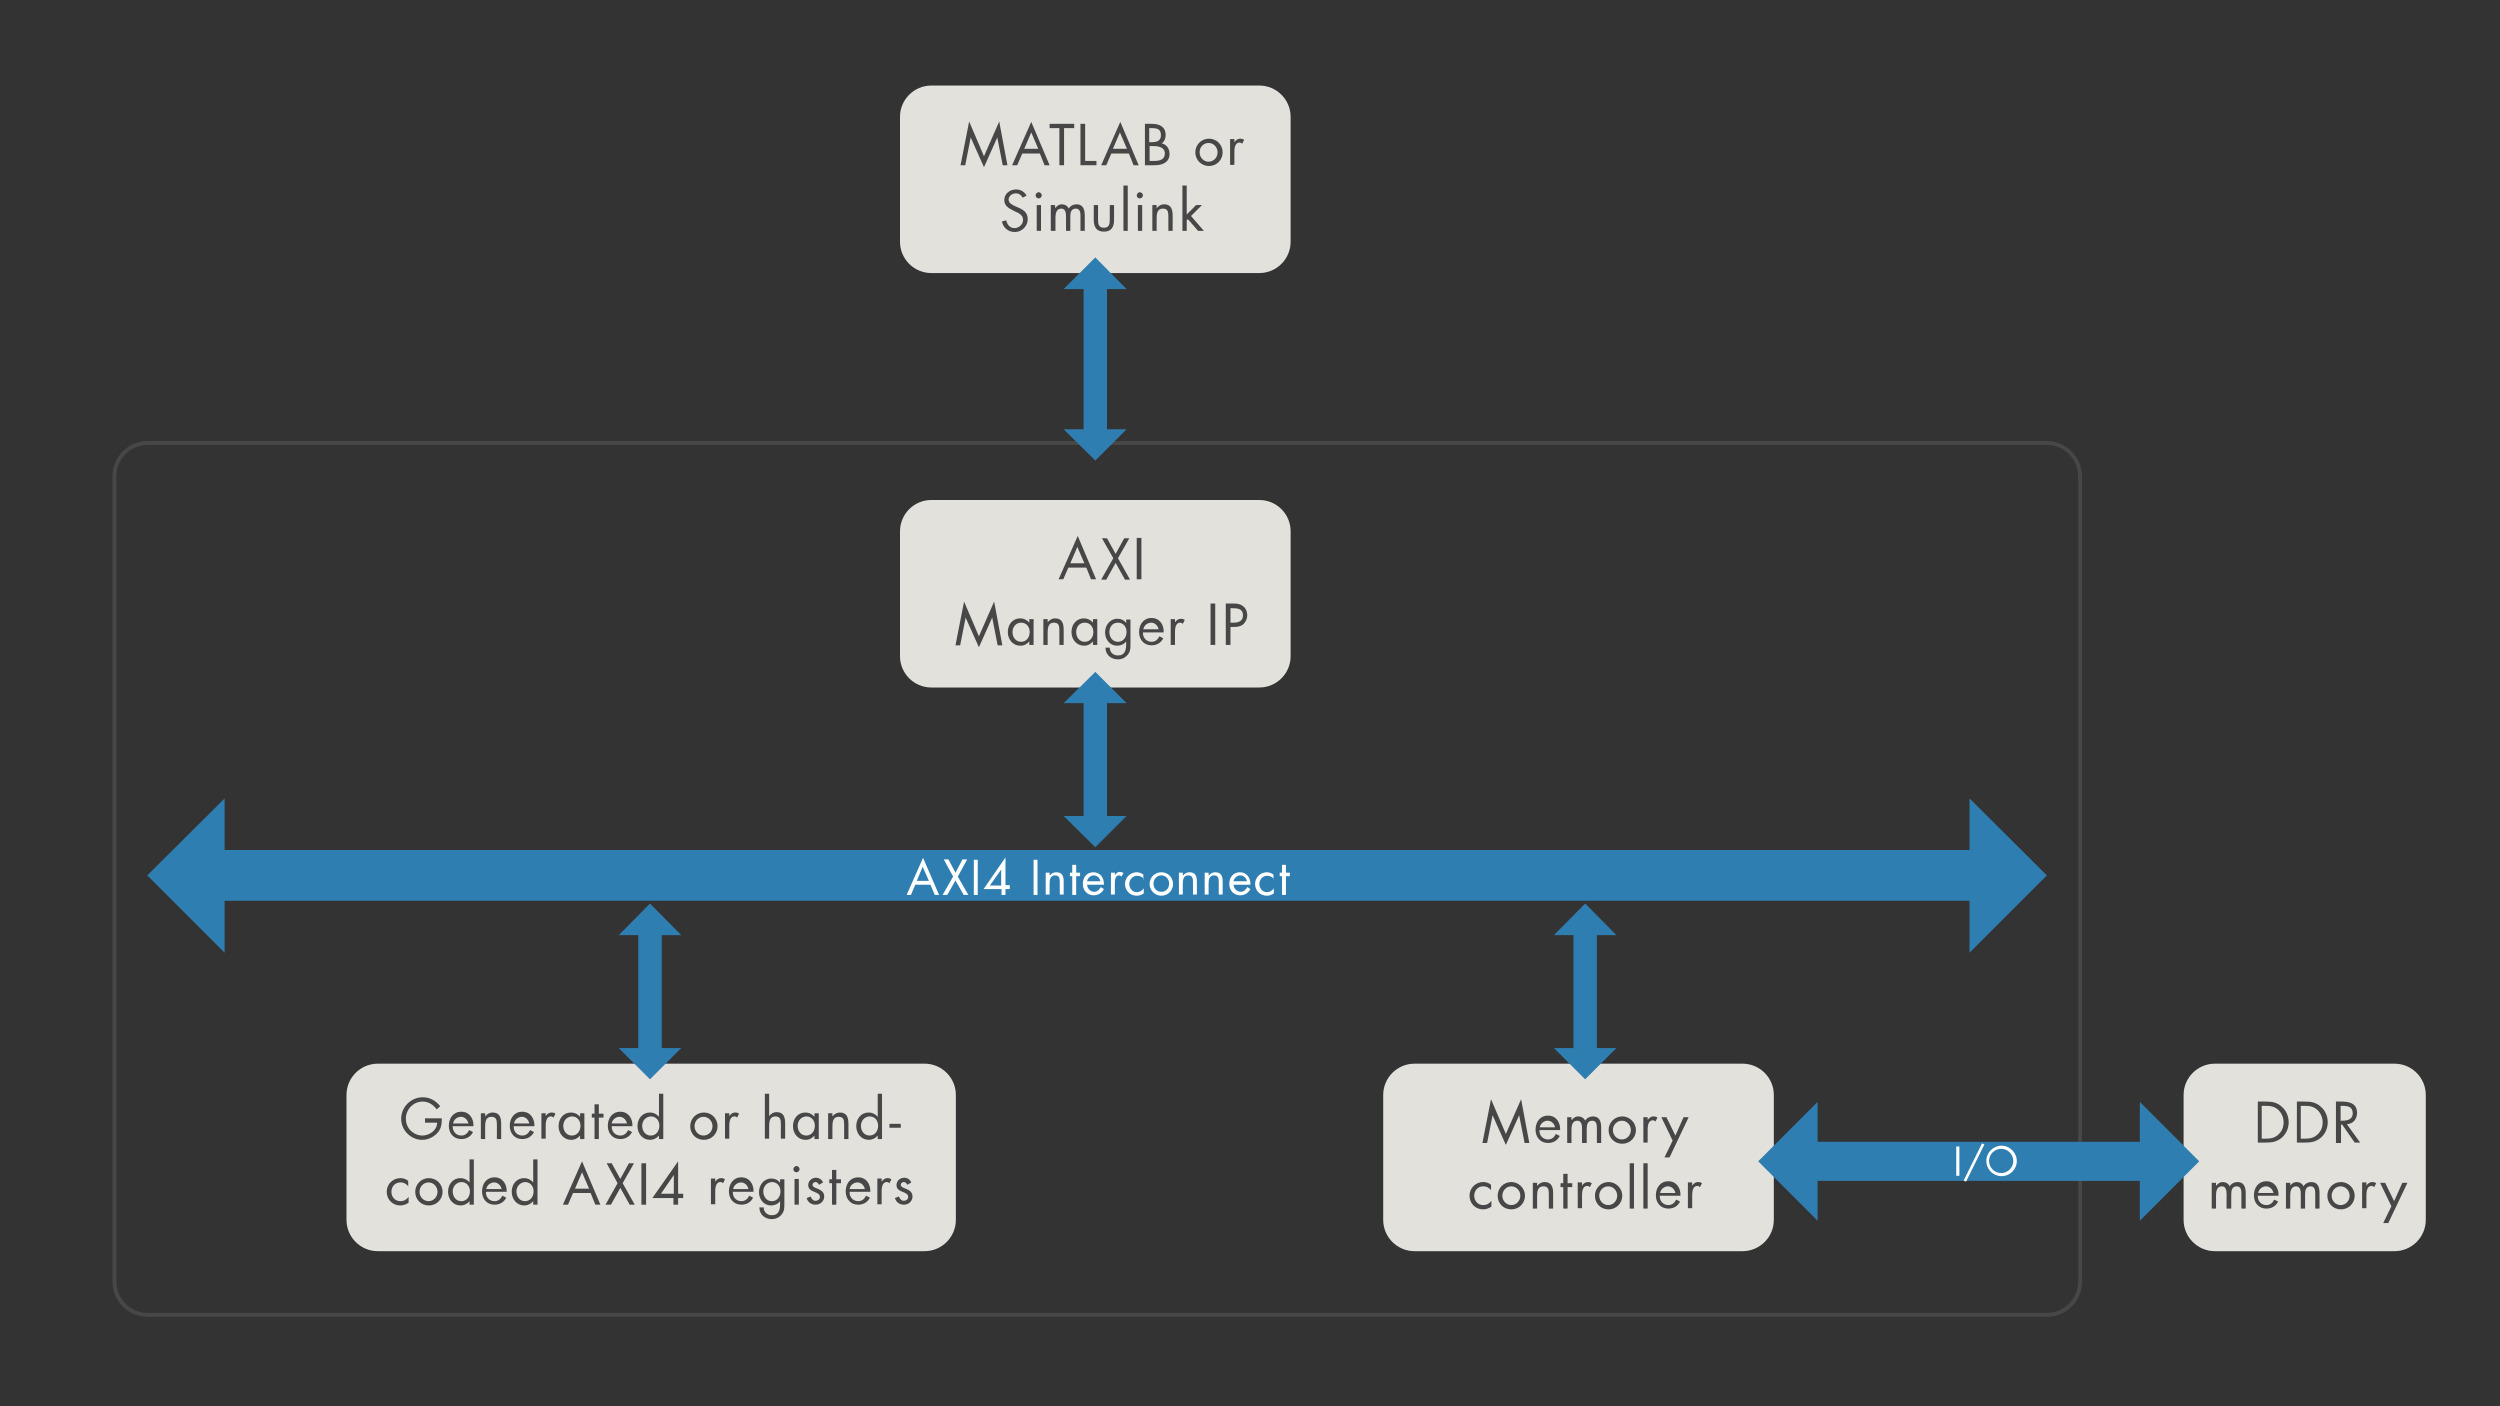 <svg xmlns="http://www.w3.org/2000/svg" xmlns:xlink="http://www.w3.org/1999/xlink" id="Layer_2" x="0px" y="0px" width="640px" height="360px" viewBox="0 0 640 360" style="enable-background:new 0 0 640 360;" xml:space="preserve"><rect x="0" y="0" width="640" height="360" fill="#333333" stroke="none"/><style type="text/css">	.st0{fill:#E3E1DC;}	.st1{fill:#474747;}	.st2{fill:none;stroke:#2F7EB2;stroke-width:6;stroke-miterlimit:10;}	.st3{fill:#2F7EB2;}	.st4{fill:none;stroke:#2F7EB2;stroke-width:13;stroke-miterlimit:10;}	.st5{fill:#FFFFFF;}	.st6{fill:none;stroke:#2F7EB2;stroke-width:10;stroke-miterlimit:10;}</style><g>	<g>		<path class="st0" d="M330.4,168c0,4.4-3.6,8-8,8h-84c-4.4,0-8-3.6-8-8v-32c0-4.4,3.6-8,8-8h84c4.4,0,8,3.6,8,8V168z"></path>	</g>	<g>		<g>			<path class="st1" d="M273.5,145.3l-1.3,3H271l4.9-11.1l4.7,11.1h-1.3l-1.2-3H273.5z M275.8,140l-1.8,4.2h3.6L275.8,140z"></path>			<path class="st1" d="M282.1,137.8h1.3l2.2,4l2.2-4h1.3l-2.9,5.1l3.1,5.5H288l-2.4-4.3l-2.4,4.3h-1.3l3.1-5.5L282.1,137.8z"></path>			<path class="st1" d="M292.2,148.3H291v-10.6h1.2V148.3z"></path>			<path class="st1" d="M246.8,154l3.8,8.9l3.9-8.9l2.1,11.2h-1.2l-1.4-7.1h0l-3.4,7.6l-3.4-7.6h0l-1.4,7.1h-1.2L246.8,154z"></path>			<path class="st1" d="M264.6,165.1h-1.1v-0.9h0c-0.6,0.7-1.3,1.1-2.3,1.1c-1.9,0-3.2-1.6-3.2-3.5c0-1.9,1.2-3.5,3.2-3.5    c0.9,0,1.7,0.4,2.3,1.1h0v-0.9h1.1V165.1z M259.2,161.8c0,1.3,0.8,2.5,2.2,2.5c1.4,0,2.2-1.2,2.2-2.5c0-1.3-0.8-2.4-2.2-2.4    C260.1,159.4,259.2,160.5,259.2,161.8z"></path>			<path class="st1" d="M268.2,159.3L268.2,159.3c0.5-0.6,1.1-1,1.9-1c1.8,0,2.2,1.3,2.2,2.9v3.9h-1.1v-3.7c0-1.1-0.1-2-1.4-2    c-1.5,0-1.6,1.4-1.6,2.6v3.1h-1.1v-6.6h1.1V159.3z"></path>			<path class="st1" d="M280.9,165.1h-1.1v-0.9h0c-0.6,0.7-1.3,1.1-2.3,1.1c-1.9,0-3.2-1.6-3.2-3.5c0-1.9,1.2-3.5,3.2-3.5    c0.9,0,1.7,0.4,2.3,1.1h0v-0.9h1.1V165.1z M275.5,161.8c0,1.3,0.8,2.5,2.2,2.5c1.4,0,2.2-1.2,2.2-2.5c0-1.3-0.8-2.4-2.2-2.4    C276.3,159.4,275.5,160.5,275.5,161.8z"></path>			<path class="st1" d="M289.4,164.8c0,1.1,0,2-0.7,2.8c-0.6,0.8-1.6,1.2-2.5,1.2c-1.8,0-3.2-1.2-3.2-3h1.1c0,1.2,0.9,2,2.1,2    c1.7,0,2.1-1.3,2.1-2.8v-0.8h0c-0.5,0.7-1.4,1.1-2.3,1.1c-1.9,0-3.1-1.6-3.1-3.4c0-1.8,1.2-3.5,3.2-3.5c0.9,0,1.7,0.4,2.2,1.1h0    v-0.9h1.1V164.8z M284,161.8c0,1.3,0.8,2.5,2.2,2.5c1.4,0,2.2-1.2,2.2-2.5c0-1.3-0.8-2.4-2.2-2.4    C284.8,159.4,284,160.5,284,161.8z"></path>			<path class="st1" d="M292.6,162.1c0,1.2,0.9,2.2,2.2,2.2c1,0,1.6-0.6,2-1.4l1,0.5c-0.6,1.2-1.7,1.8-3,1.8c-2,0-3.2-1.5-3.2-3.4    c0-1.9,1.1-3.6,3.2-3.6c2.1,0,3.2,1.8,3.1,3.7H292.6z M296.6,161.1c-0.2-1-1-1.7-1.9-1.7c-1,0-1.9,0.8-2,1.7H296.6z"></path>			<path class="st1" d="M300.8,159.3L300.8,159.3c0.4-0.5,0.8-0.9,1.5-0.9c0.4,0,0.7,0.1,1,0.3l-0.5,1c-0.2-0.2-0.4-0.3-0.7-0.3    c-1.2,0-1.3,1.6-1.3,2.4v3.3h-1.1v-6.6h1.1V159.3z"></path>			<path class="st1" d="M311.1,165.1h-1.2v-10.6h1.2V165.1z"></path>			<path class="st1" d="M315,165.1h-1.2v-10.6h1.7c0.9,0,1.8,0,2.6,0.6c0.8,0.5,1.2,1.5,1.2,2.4c0,0.9-0.4,1.7-1,2.3    c-0.7,0.6-1.6,0.7-2.5,0.7H315V165.1z M315,159.4h0.8c1.3,0,2.4-0.4,2.4-1.9c0-1.7-1.4-1.8-2.8-1.8H315V159.4z"></path>		</g>	</g></g><g>	<g>		<path class="st0" d="M454.1,312.3c0,4.4-3.6,8-8,8h-84c-4.4,0-8-3.6-8-8v-32c0-4.4,3.6-8,8-8h84c4.4,0,8,3.6,8,8V312.3z"></path>	</g>	<g>		<g>			<path class="st1" d="M381.7,281.4l3.8,8.9l3.9-8.9l2.1,11.2h-1.2l-1.4-7.1h0l-3.4,7.6l-3.4-7.6h0l-1.4,7.1h-1.2L381.7,281.4z"></path>			<path class="st1" d="M394.1,289.5c0,1.2,0.9,2.2,2.2,2.2c1,0,1.6-0.6,2-1.4l1,0.5c-0.6,1.2-1.7,1.8-3,1.8c-2,0-3.2-1.5-3.2-3.4    c0-1.9,1.1-3.6,3.2-3.6c2.1,0,3.2,1.8,3.1,3.7H394.1z M398.1,288.6c-0.2-1-1-1.7-1.9-1.7c-1,0-1.9,0.8-2,1.7H398.1z"></path>			<path class="st1" d="M402.4,286.7L402.4,286.7c0.4-0.5,0.9-0.9,1.6-0.9c0.8,0,1.5,0.4,1.8,1.1c0.4-0.7,1.2-1.1,2-1.1    c1.7,0,2.1,1.4,2.1,2.8v4h-1.1v-3.8c0-0.9-0.1-1.9-1.2-1.9c-1.3,0-1.4,1.2-1.4,2.2v3.5H405v-3.7c0-0.8-0.1-2-1.2-2    c-1.3,0-1.5,1.3-1.5,2.3v3.4h-1.1V286h1.1V286.7z"></path>			<path class="st1" d="M411.8,289.3c0-1.9,1.5-3.5,3.5-3.5c1.9,0,3.5,1.6,3.5,3.5c0,1.9-1.5,3.5-3.5,3.5S411.8,291.3,411.8,289.3z     M412.9,289.3c0,1.3,1,2.4,2.3,2.4s2.3-1.1,2.3-2.4c0-1.3-1-2.4-2.3-2.4S412.9,288,412.9,289.3z"></path>			<path class="st1" d="M421.8,286.7L421.8,286.7c0.4-0.5,0.8-0.9,1.5-0.9c0.4,0,0.7,0.1,1,0.3l-0.5,1c-0.2-0.2-0.4-0.3-0.7-0.3    c-1.2,0-1.3,1.6-1.3,2.4v3.3h-1.1V286h1.1V286.7z"></path>			<path class="st1" d="M425.3,286h1.3l2.3,4.7l2.1-4.7h1.3l-4.9,10.3h-1.3l2.1-4.3L425.3,286z"></path>			<path class="st1" d="M381.8,304.8L381.8,304.8c-0.5-0.7-1.2-1.1-2.1-1.1c-1.4,0-2.3,1.1-2.3,2.4c0,1.3,0.9,2.4,2.3,2.4    c0.9,0,1.6-0.4,2.1-1.1h0v1.5c-0.6,0.4-1.3,0.7-2.1,0.7c-2,0-3.5-1.5-3.5-3.5c0-2,1.6-3.5,3.5-3.5c0.7,0,1.4,0.2,2,0.7V304.8z"></path>			<path class="st1" d="M383.4,306.1c0-1.9,1.5-3.5,3.5-3.5c1.9,0,3.5,1.6,3.5,3.5c0,1.9-1.5,3.5-3.5,3.5S383.4,308.1,383.4,306.1z     M384.6,306.1c0,1.3,1,2.4,2.3,2.4s2.3-1.1,2.3-2.4c0-1.3-1-2.4-2.3-2.4S384.6,304.8,384.6,306.1z"></path>			<path class="st1" d="M393.5,303.6L393.5,303.6c0.5-0.6,1.1-1,1.9-1c1.8,0,2.2,1.3,2.2,2.9v3.9h-1.1v-3.7c0-1.1-0.1-2-1.4-2    c-1.5,0-1.6,1.4-1.6,2.6v3.1h-1.1v-6.6h1.1V303.6z"></path>			<path class="st1" d="M401.3,309.4h-1.1v-5.5h-0.7v-1h0.7v-2.4h1.1v2.4h1.2v1h-1.2V309.4z"></path>			<path class="st1" d="M405,303.5L405,303.5c0.4-0.5,0.8-0.9,1.5-0.9c0.4,0,0.7,0.1,1,0.3l-0.5,1c-0.2-0.2-0.4-0.3-0.7-0.3    c-1.2,0-1.3,1.6-1.3,2.4v3.3h-1.1v-6.6h1.1V303.5z"></path>			<path class="st1" d="M408.3,306.1c0-1.9,1.5-3.5,3.5-3.5c1.9,0,3.5,1.6,3.5,3.5c0,1.9-1.5,3.5-3.5,3.5S408.3,308.1,408.3,306.1z     M409.4,306.1c0,1.3,1,2.4,2.3,2.4s2.3-1.1,2.3-2.4c0-1.3-1-2.4-2.3-2.4S409.4,304.8,409.4,306.1z"></path>			<path class="st1" d="M418.3,309.4h-1.1v-11.6h1.1V309.4z"></path>			<path class="st1" d="M421.8,309.4h-1.1v-11.6h1.1V309.4z"></path>			<path class="st1" d="M424.9,306.3c0,1.2,0.9,2.2,2.2,2.2c1,0,1.6-0.6,2-1.4l1,0.5c-0.6,1.2-1.7,1.8-3,1.8c-2,0-3.2-1.5-3.2-3.4    c0-1.9,1.1-3.6,3.2-3.6c2.1,0,3.2,1.8,3.1,3.7H424.9z M428.9,305.4c-0.2-1-1-1.7-1.9-1.7c-1,0-1.9,0.8-2,1.7H428.9z"></path>			<path class="st1" d="M433.2,303.5L433.2,303.5c0.4-0.5,0.8-0.9,1.5-0.9c0.4,0,0.7,0.1,1,0.3l-0.5,1c-0.2-0.2-0.4-0.3-0.7-0.3    c-1.2,0-1.3,1.6-1.3,2.4v3.3h-1.1v-6.6h1.1V303.5z"></path>		</g>	</g></g><g>	<g>		<path class="st0" d="M621,312.3c0,4.4-3.6,8-8,8h-46c-4.4,0-8-3.6-8-8v-32c0-4.4,3.6-8,8-8h46c4.4,0,8,3.6,8,8V312.3z"></path>	</g>	<g>		<g>			<path class="st1" d="M578,282h2c1.6,0,2.9,0.2,4.1,1.3c1.2,1,1.8,2.5,1.8,4c0,1.5-0.6,2.9-1.7,3.9c-1.3,1.1-2.5,1.3-4.2,1.3h-2    V282z M580,291.5c1.3,0,2.4-0.2,3.3-1.1c0.9-0.8,1.3-1.9,1.3-3.1c0-1.2-0.5-2.4-1.4-3.2c-1-0.9-2-1-3.3-1h-0.9v8.4H580z"></path>			<path class="st1" d="M588,282h2c1.6,0,2.9,0.2,4.1,1.3c1.2,1,1.8,2.5,1.8,4c0,1.5-0.6,2.9-1.7,3.9c-1.3,1.1-2.5,1.3-4.2,1.3h-2    V282z M590,291.5c1.3,0,2.4-0.2,3.3-1.1c0.9-0.8,1.3-1.9,1.3-3.1c0-1.2-0.5-2.4-1.4-3.2c-1-0.9-2-1-3.3-1h-0.9v8.4H590z"></path>			<path class="st1" d="M599.2,292.6h-1.2V282h1.5c2,0,3.9,0.5,3.9,2.9c0,1.6-1,2.8-2.6,2.9l3.4,4.7h-1.4l-3.2-4.6h-0.3V292.6z     M599.2,286.9h0.4c1.3,0,2.7-0.3,2.7-1.9c0-1.7-1.3-1.9-2.7-1.9h-0.4V286.9z"></path>			<path class="st1" d="M567.4,303.5L567.4,303.5c0.4-0.5,0.9-0.9,1.6-0.9c0.8,0,1.5,0.4,1.8,1.1c0.4-0.7,1.2-1.1,2-1.1    c1.7,0,2.1,1.4,2.1,2.8v4h-1.1v-3.8c0-0.9-0.1-1.9-1.2-1.9c-1.3,0-1.4,1.2-1.4,2.2v3.5H570v-3.7c0-0.8-0.1-2-1.2-2    c-1.3,0-1.5,1.3-1.5,2.3v3.4h-1.1v-6.6h1.1V303.5z"></path>			<path class="st1" d="M578,306.3c0,1.2,0.9,2.2,2.2,2.2c1,0,1.6-0.6,2-1.4l1,0.5c-0.6,1.2-1.7,1.8-3,1.8c-2,0-3.2-1.5-3.2-3.4    c0-1.9,1.1-3.6,3.2-3.6c2.1,0,3.2,1.8,3.1,3.7H578z M582,305.4c-0.2-1-1-1.7-1.9-1.7c-1,0-1.9,0.8-2,1.7H582z"></path>			<path class="st1" d="M586.3,303.5L586.3,303.5c0.4-0.5,0.9-0.9,1.6-0.9c0.8,0,1.5,0.4,1.8,1.1c0.4-0.7,1.2-1.1,2-1.1    c1.7,0,2.1,1.4,2.1,2.8v4h-1.1v-3.8c0-0.9-0.1-1.9-1.2-1.9c-1.3,0-1.4,1.2-1.4,2.2v3.5h-1.1v-3.7c0-0.8-0.1-2-1.2-2    c-1.3,0-1.5,1.3-1.5,2.3v3.4h-1.1v-6.6h1.1V303.5z"></path>			<path class="st1" d="M595.8,306.1c0-1.9,1.5-3.5,3.5-3.5c1.9,0,3.5,1.6,3.5,3.5c0,1.9-1.5,3.5-3.5,3.5S595.8,308.1,595.8,306.1z     M596.9,306.1c0,1.3,1,2.4,2.3,2.4s2.3-1.1,2.3-2.4c0-1.3-1-2.4-2.3-2.4S596.9,304.8,596.9,306.1z"></path>			<path class="st1" d="M605.8,303.5L605.8,303.5c0.4-0.5,0.8-0.9,1.5-0.9c0.4,0,0.7,0.1,1,0.3l-0.5,1c-0.2-0.2-0.4-0.3-0.7-0.3    c-1.2,0-1.3,1.6-1.3,2.4v3.3h-1.1v-6.6h1.1V303.5z"></path>			<path class="st1" d="M609.3,302.8h1.3l2.3,4.7l2.1-4.7h1.3l-4.9,10.3h-1.3l2.1-4.3L609.3,302.8z"></path>		</g>	</g></g><g id="sub-box_-_2_line_00000036216457587647622900000017029483724677939109_">	<g>		<path class="st0" d="M244.7,312.3c0,4.4-3.6,8-8,8h-140c-4.4,0-8-3.6-8-8v-32c0-4.4,3.6-8,8-8h140c4.4,0,8,3.6,8,8V312.3z"></path>	</g>	<g>		<g>			<path class="st1" d="M113.1,286.3c0,1.4-0.1,2.6-1.1,3.7c-1,1.1-2.4,1.8-3.9,1.8c-3,0-5.4-2.5-5.4-5.4c0-3,2.5-5.5,5.5-5.5    c1.8,0,3.3,0.8,4.5,2.3l-0.9,0.8c-0.9-1.2-2.1-2-3.6-2c-2.4,0-4.3,2-4.3,4.4c0,1.1,0.4,2.2,1.2,3c0.8,0.8,1.9,1.3,3,1.3    c1.8,0,3.8-1.3,3.8-3.3h-3.1v-1.1H113.1z"></path>			<path class="st1" d="M115.9,288.5c0,1.2,0.9,2.2,2.2,2.2c1,0,1.6-0.6,2-1.4l1,0.5c-0.6,1.2-1.7,1.8-3,1.8c-2,0-3.2-1.5-3.2-3.4    c0-1.9,1.1-3.6,3.2-3.6c2.1,0,3.2,1.8,3.1,3.7H115.9z M119.9,287.6c-0.2-1-1-1.7-1.9-1.7c-1,0-1.9,0.8-2,1.7H119.9z"></path>			<path class="st1" d="M124.2,285.8L124.2,285.8c0.5-0.6,1.1-1,1.9-1c1.8,0,2.2,1.3,2.2,2.9v3.9h-1.1v-3.7c0-1.1-0.1-2-1.4-2    c-1.5,0-1.6,1.4-1.6,2.6v3.1h-1.1V285h1.1V285.8z"></path>			<path class="st1" d="M131.5,288.5c0,1.2,0.9,2.2,2.2,2.2c1,0,1.6-0.6,2-1.4l1,0.5c-0.6,1.2-1.7,1.8-3,1.8c-2,0-3.2-1.5-3.2-3.4    c0-1.9,1.1-3.6,3.2-3.6c2.1,0,3.2,1.8,3.1,3.7H131.5z M135.5,287.6c-0.2-1-1-1.7-1.9-1.7c-1,0-1.9,0.8-2,1.7H135.5z"></path>			<path class="st1" d="M139.7,285.7L139.7,285.7c0.4-0.5,0.8-0.9,1.5-0.9c0.4,0,0.7,0.1,1,0.3l-0.5,1c-0.2-0.2-0.4-0.3-0.7-0.3    c-1.2,0-1.3,1.6-1.3,2.4v3.3h-1.1V285h1.1V285.7z"></path>			<path class="st1" d="M149.6,291.6h-1.1v-0.9h0c-0.6,0.7-1.3,1.1-2.3,1.1c-1.9,0-3.2-1.6-3.2-3.5c0-1.9,1.2-3.5,3.2-3.5    c0.9,0,1.7,0.4,2.3,1.1h0V285h1.1V291.6z M144.2,288.2c0,1.3,0.8,2.5,2.2,2.5c1.4,0,2.2-1.2,2.2-2.5c0-1.3-0.8-2.4-2.2-2.4    C145,285.9,144.2,287,144.2,288.2z"></path>			<path class="st1" d="M153.3,291.6h-1.1v-5.5h-0.7v-1h0.7v-2.4h1.1v2.4h1.2v1h-1.2V291.6z"></path>			<path class="st1" d="M156.6,288.5c0,1.2,0.9,2.2,2.2,2.2c1,0,1.6-0.6,2-1.4l1,0.5c-0.6,1.2-1.7,1.8-3,1.8c-2,0-3.2-1.5-3.2-3.4    c0-1.9,1.1-3.6,3.2-3.6c2.1,0,3.2,1.8,3.1,3.7H156.6z M160.5,287.6c-0.2-1-1-1.7-1.9-1.7c-1,0-1.9,0.8-2,1.7H160.5z"></path>			<path class="st1" d="M168.7,290.7L168.7,290.7c-0.6,0.7-1.4,1.1-2.3,1.1c-1.9,0-3.2-1.6-3.2-3.5c0-1.9,1.2-3.5,3.2-3.5    c0.9,0,1.7,0.4,2.3,1.1h0V280h1.1v11.6h-1.1V290.7z M164.4,288.2c0,1.3,0.8,2.5,2.2,2.5c1.4,0,2.2-1.2,2.2-2.5    c0-1.3-0.8-2.4-2.2-2.4C165.2,285.9,164.4,287,164.4,288.2z"></path>			<path class="st1" d="M176.7,288.3c0-1.9,1.5-3.5,3.5-3.5s3.5,1.6,3.5,3.5c0,1.9-1.5,3.5-3.5,3.5S176.7,290.3,176.7,288.3z     M177.8,288.3c0,1.3,1,2.4,2.3,2.4s2.3-1.1,2.3-2.4c0-1.3-1-2.4-2.3-2.4S177.8,287,177.8,288.3z"></path>			<path class="st1" d="M186.7,285.7L186.7,285.7c0.4-0.5,0.8-0.9,1.5-0.9c0.4,0,0.7,0.1,1,0.3l-0.5,1c-0.2-0.2-0.4-0.3-0.7-0.3    c-1.2,0-1.3,1.6-1.3,2.4v3.3h-1.1V285h1.1V285.7z"></path>			<path class="st1" d="M196.9,280v5.7l0,0c0.5-0.6,1.1-1,1.9-1c1.8,0,2.2,1.3,2.2,2.9v3.9h-1.1v-3.7c0-1.1-0.1-2-1.4-2    c-1.5,0-1.6,1.4-1.6,2.6v3.1h-1.1V280H196.9z"></path>			<path class="st1" d="M209.6,291.6h-1.1v-0.9h0c-0.6,0.7-1.3,1.1-2.3,1.1c-1.9,0-3.2-1.6-3.2-3.5c0-1.9,1.2-3.5,3.2-3.5    c0.9,0,1.7,0.4,2.3,1.1h0V285h1.1V291.6z M204.2,288.2c0,1.3,0.8,2.5,2.2,2.5c1.4,0,2.2-1.2,2.2-2.5c0-1.3-0.8-2.4-2.2-2.4    C205,285.9,204.2,287,204.2,288.2z"></path>			<path class="st1" d="M213.1,285.8L213.1,285.8c0.5-0.6,1.1-1,1.9-1c1.8,0,2.2,1.3,2.2,2.9v3.9h-1.1v-3.7c0-1.1-0.1-2-1.4-2    c-1.5,0-1.6,1.4-1.6,2.6v3.1H212V285h1.1V285.8z"></path>			<path class="st1" d="M224.7,290.7L224.7,290.7c-0.6,0.7-1.4,1.1-2.3,1.1c-1.9,0-3.2-1.6-3.2-3.5c0-1.9,1.2-3.5,3.2-3.5    c0.9,0,1.7,0.4,2.3,1.1h0V280h1.1v11.6h-1.1V290.7z M220.4,288.2c0,1.3,0.8,2.5,2.2,2.5c1.4,0,2.2-1.2,2.2-2.5    c0-1.3-0.8-2.4-2.2-2.4C221.2,285.9,220.4,287,220.4,288.2z"></path>			<path class="st1" d="M230.6,287.7v1h-2.9v-1H230.6z"></path>			<path class="st1" d="M104.6,303.8L104.6,303.8c-0.5-0.7-1.2-1.1-2.1-1.1c-1.4,0-2.3,1.1-2.3,2.4c0,1.3,0.9,2.4,2.3,2.4    c0.9,0,1.6-0.4,2.1-1.1h0v1.5c-0.6,0.4-1.3,0.7-2.1,0.7c-2,0-3.5-1.5-3.5-3.5c0-2,1.6-3.5,3.5-3.5c0.7,0,1.4,0.2,2,0.7V303.8z"></path>			<path class="st1" d="M106.3,305.1c0-1.9,1.5-3.5,3.5-3.5s3.5,1.6,3.5,3.5c0,1.9-1.5,3.5-3.5,3.5S106.3,307.1,106.3,305.1z     M107.4,305.1c0,1.3,1,2.4,2.3,2.4s2.3-1.1,2.3-2.4c0-1.3-1-2.4-2.3-2.4S107.4,303.8,107.4,305.1z"></path>			<path class="st1" d="M120.2,307.5L120.2,307.5c-0.6,0.7-1.4,1.1-2.3,1.1c-1.9,0-3.2-1.6-3.2-3.5c0-1.9,1.2-3.5,3.2-3.5    c0.9,0,1.7,0.4,2.3,1.1h0v-5.9h1.1v11.6h-1.1V307.5z M115.9,305c0,1.3,0.8,2.5,2.2,2.5c1.4,0,2.2-1.2,2.2-2.5    c0-1.3-0.8-2.4-2.2-2.4C116.7,302.7,115.9,303.8,115.9,305z"></path>			<path class="st1" d="M124.4,305.3c0,1.2,0.9,2.2,2.2,2.2c1,0,1.6-0.6,2-1.4l1,0.5c-0.6,1.2-1.7,1.8-3,1.8c-2,0-3.2-1.5-3.2-3.4    c0-1.9,1.1-3.6,3.2-3.6c2.1,0,3.2,1.8,3.1,3.7H124.4z M128.4,304.4c-0.2-1-1-1.7-1.9-1.7c-1,0-1.9,0.8-2,1.7H128.4z"></path>			<path class="st1" d="M136.5,307.5L136.5,307.5c-0.6,0.7-1.4,1.1-2.3,1.1c-1.9,0-3.2-1.6-3.2-3.5c0-1.9,1.2-3.5,3.2-3.5    c0.9,0,1.7,0.4,2.3,1.1h0v-5.9h1.1v11.6h-1.1V307.5z M132.2,305c0,1.3,0.8,2.5,2.2,2.5c1.4,0,2.2-1.2,2.2-2.5    c0-1.3-0.8-2.4-2.2-2.4C133.1,302.7,132.2,303.8,132.2,305z"></path>			<path class="st1" d="M146.7,305.4l-1.3,3h-1.3l4.9-11.1l4.7,11.1h-1.3l-1.2-3H146.7z M149,300.1l-1.8,4.2h3.6L149,300.1z"></path>			<path class="st1" d="M155.3,297.8h1.3l2.2,4l2.2-4h1.3l-2.9,5.1l3.1,5.5h-1.3l-2.4-4.3l-2.4,4.3H155l3.1-5.5L155.3,297.8z"></path>			<path class="st1" d="M165.4,308.4h-1.2v-10.6h1.2V308.4z"></path>			<path class="st1" d="M174.9,305.6v1.1h-1.3v1.7h-1.2v-1.7H167l6.6-9.4h0v8.3H174.9z M172.5,300.8L172.5,300.8l-3.3,4.8h3.3V300.8    z"></path>			<path class="st1" d="M183.1,302.5L183.1,302.5c0.4-0.5,0.8-0.9,1.5-0.9c0.4,0,0.7,0.1,1,0.3l-0.5,1c-0.2-0.2-0.4-0.3-0.7-0.3    c-1.2,0-1.3,1.6-1.3,2.4v3.3H182v-6.6h1.1V302.5z"></path>			<path class="st1" d="M187.6,305.3c0,1.2,0.9,2.2,2.2,2.2c1,0,1.6-0.6,2-1.4l1,0.5c-0.6,1.2-1.7,1.8-3,1.8c-2,0-3.2-1.5-3.2-3.4    c0-1.9,1.1-3.6,3.2-3.6c2.1,0,3.2,1.8,3.1,3.7H187.6z M191.6,304.4c-0.2-1-1-1.7-1.9-1.7c-1,0-1.9,0.8-2,1.7H191.6z"></path>			<path class="st1" d="M200.8,308.1c0,1.1,0,2-0.7,2.8c-0.6,0.8-1.6,1.2-2.5,1.2c-1.8,0-3.2-1.2-3.2-3h1.1c0,1.2,0.9,2,2.1,2    c1.7,0,2.1-1.3,2.1-2.8v-0.8h0c-0.5,0.7-1.4,1.1-2.3,1.1c-1.9,0-3.1-1.6-3.1-3.4c0-1.8,1.2-3.5,3.2-3.5c0.9,0,1.7,0.4,2.2,1.1h0    v-0.9h1.1V308.1z M195.4,305c0,1.3,0.8,2.5,2.2,2.5c1.4,0,2.2-1.2,2.2-2.5c0-1.3-0.8-2.4-2.2-2.4    C196.2,302.7,195.4,303.8,195.4,305z"></path>			<path class="st1" d="M204.7,299.3c0,0.4-0.4,0.8-0.8,0.8s-0.8-0.3-0.8-0.8c0-0.4,0.4-0.8,0.8-0.8S204.7,298.9,204.7,299.3z     M204.5,308.4h-1.1v-6.6h1.1V308.4z"></path>			<path class="st1" d="M209.7,303.3c-0.2-0.3-0.5-0.7-0.9-0.7c-0.4,0-0.8,0.3-0.8,0.7c0,0.6,0.8,0.8,1.5,1.1s1.5,0.8,1.5,1.9    c0,1.2-1,2.1-2.2,2.1c-1.1,0-2-0.6-2.3-1.7l1-0.4c0.3,0.6,0.6,1.1,1.3,1.1c0.6,0,1.1-0.4,1.1-1c0-1.5-3-1-3-3    c0-1.1,0.9-1.9,2-1.9c0.8,0,1.5,0.5,1.8,1.2L209.7,303.3z"></path>			<path class="st1" d="M214.2,308.4H213v-5.5h-0.7v-1h0.7v-2.4h1.1v2.4h1.2v1h-1.2V308.4z"></path>			<path class="st1" d="M217.5,305.3c0,1.2,0.9,2.2,2.2,2.2c1,0,1.6-0.6,2-1.4l1,0.5c-0.6,1.2-1.7,1.8-3,1.8c-2,0-3.2-1.5-3.2-3.4    c0-1.9,1.1-3.6,3.2-3.6c2.1,0,3.2,1.8,3.1,3.7H217.5z M221.4,304.4c-0.2-1-1-1.7-1.9-1.7c-1,0-1.9,0.8-2,1.7H221.4z"></path>			<path class="st1" d="M225.7,302.5L225.7,302.5c0.4-0.5,0.8-0.9,1.5-0.9c0.4,0,0.7,0.1,1,0.3l-0.5,1c-0.2-0.2-0.4-0.3-0.7-0.3    c-1.2,0-1.3,1.6-1.3,2.4v3.3h-1.1v-6.6h1.1V302.5z"></path>			<path class="st1" d="M232.3,303.3c-0.2-0.3-0.5-0.7-0.9-0.7c-0.4,0-0.8,0.3-0.8,0.7c0,0.6,0.8,0.8,1.5,1.1s1.5,0.8,1.5,1.9    c0,1.2-1,2.1-2.2,2.1c-1.1,0-2-0.6-2.3-1.7l1-0.4c0.3,0.6,0.6,1.1,1.3,1.1c0.6,0,1.1-0.4,1.1-1c0-1.5-3-1-3-3    c0-1.1,0.9-1.9,2-1.9c0.8,0,1.5,0.5,1.8,1.2L232.3,303.3z"></path>		</g>	</g></g><g id="Artwork_8_00000129174694234519580080000017232863861821975960_">	<g>		<g>			<line class="st2" x1="280.4" y1="210" x2="280.4" y2="178.9"></line>			<g>				<polygon class="st3" points="272.3,208.9 288.4,208.9 280.4,216.9     "></polygon>			</g>			<g>				<polygon class="st3" points="272.3,180 288.4,180 280.4,172     "></polygon>			</g>		</g>	</g></g><g id="Artwork_8_00000080885036065278509120000008318202838046097589_">	<g>		<g>			<line class="st2" x1="166.4" y1="269.3" x2="166.4" y2="238.3"></line>			<g>				<polygon class="st3" points="158.4,268.3 174.4,268.3 166.4,276.3     "></polygon>			</g>			<g>				<polygon class="st3" points="158.4,239.4 174.4,239.4 166.4,231.3     "></polygon>			</g>		</g>	</g></g><g id="Artwork_8_00000075882826224277602450000002689030839682021041_">	<g>		<g>			<line class="st2" x1="405.8" y1="269.3" x2="405.8" y2="238.3"></line>			<g>				<polygon class="st3" points="397.8,268.3 413.8,268.3 405.8,276.3     "></polygon>			</g>			<g>				<polygon class="st3" points="397.8,239.4 413.8,239.4 405.8,231.3     "></polygon>			</g>		</g>	</g></g><g id="Artwork_5_00000050654886163671482450000011950718018321208981_">	<g>		<g>			<line class="st4" x1="54.8" y1="224.1" x2="506.9" y2="224.1"></line>			<g>				<polygon class="st3" points="57.5,204.4 57.5,243.9 37.7,224.1     "></polygon>			</g>			<g>				<polygon class="st3" points="504.2,204.4 504.2,243.9 524,224.1     "></polygon>			</g>		</g>	</g></g><g>	<path class="st5" d="M234.3,226.5l-1.1,2.6h-1.1l4.2-9.5l4.1,9.5h-1.1l-1.1-2.6H234.3z M236.2,221.9l-1.5,3.6h3.1L236.2,221.9z"></path>	<path class="st5" d="M241.6,220h1.2l1.8,3.4l1.8-3.4h1.2l-2.4,4.4l2.7,4.7h-1.2l-2.1-3.7l-2.1,3.7h-1.2l2.7-4.7L241.6,220z"></path>	<path class="st5" d="M250.3,229.1h-1v-9h1V229.1z"></path>	<path class="st5" d="M258.5,226.7v0.9h-1.1v1.5h-1v-1.5h-4.6l5.6-8.1h0v7.1H258.5z M256.3,222.6L256.3,222.6l-2.9,4.1h2.9V222.6z"></path>	<path class="st5" d="M265.6,229.1h-1v-9h1V229.1z"></path>	<path class="st5" d="M268.8,224.1L268.8,224.1c0.4-0.5,0.9-0.8,1.6-0.8c1.6,0,1.9,1.1,1.9,2.4v3.3h-1v-3.2c0-0.9-0.1-1.7-1.2-1.7  c-1.3,0-1.4,1.2-1.4,2.2v2.7h-1v-5.6h1V224.1z"></path>	<path class="st5" d="M275.5,229.1h-1v-4.8h-0.6v-0.9h0.6v-2h1v2h1v0.9h-1V229.1z"></path>	<path class="st5" d="M278.3,226.4c0,1,0.8,1.9,1.8,1.9c0.8,0,1.3-0.5,1.7-1.2l0.8,0.5c-0.5,1-1.5,1.6-2.6,1.6  c-1.7,0-2.8-1.3-2.8-2.9c0-1.7,1-3,2.7-3c1.8,0,2.8,1.5,2.7,3.2H278.3z M281.7,225.6c-0.1-0.8-0.8-1.5-1.7-1.5  c-0.8,0-1.6,0.7-1.7,1.5H281.7z"></path>	<path class="st5" d="M285.4,224L285.4,224c0.4-0.4,0.6-0.8,1.3-0.8c0.3,0,0.6,0.1,0.9,0.3l-0.5,0.9c-0.2-0.1-0.3-0.3-0.6-0.3  c-1.1,0-1.1,1.4-1.1,2.1v2.8h-1v-5.6h1V224z"></path>	<path class="st5" d="M292.9,225.1L292.9,225.1c-0.5-0.6-1-0.9-1.8-0.9c-1.2,0-2,1-2,2.1c0,1.1,0.8,2.1,1.9,2.1c0.8,0,1.4-0.4,1.8-1  h0v1.3c-0.6,0.4-1.1,0.6-1.8,0.6c-1.7,0-3-1.3-3-3c0-1.7,1.4-3,3-3c0.6,0,1.2,0.2,1.7,0.6V225.1z"></path>	<path class="st5" d="M294.3,226.3c0-1.7,1.3-3,3-3s3,1.3,3,3s-1.3,3-3,3S294.3,227.9,294.3,226.3z M295.3,226.2  c0,1.2,0.8,2.1,2,2.1s2-0.9,2-2.1c0-1.1-0.8-2.1-2-2.1S295.3,225.1,295.3,226.2z"></path>	<path class="st5" d="M302.9,224.1L302.9,224.1c0.4-0.5,0.9-0.8,1.6-0.8c1.6,0,1.9,1.1,1.9,2.4v3.3h-1v-3.2c0-0.9-0.1-1.7-1.2-1.7  c-1.3,0-1.4,1.2-1.4,2.2v2.7h-1v-5.6h1V224.1z"></path>	<path class="st5" d="M309.5,224.1L309.5,224.1c0.4-0.5,0.9-0.8,1.6-0.8c1.6,0,1.9,1.1,1.9,2.4v3.3h-1v-3.2c0-0.9-0.1-1.7-1.2-1.7  c-1.3,0-1.4,1.2-1.4,2.2v2.7h-1v-5.6h1V224.1z"></path>	<path class="st5" d="M315.8,226.4c0,1,0.8,1.9,1.8,1.9c0.8,0,1.3-0.5,1.7-1.2l0.8,0.5c-0.5,1-1.5,1.6-2.6,1.6  c-1.7,0-2.8-1.3-2.8-2.9c0-1.7,1-3,2.7-3c1.8,0,2.8,1.5,2.7,3.2H315.8z M319.2,225.6c-0.1-0.8-0.8-1.5-1.7-1.5  c-0.8,0-1.6,0.7-1.7,1.5H319.2z"></path>	<path class="st5" d="M326.2,225.1L326.2,225.1c-0.5-0.6-1-0.9-1.8-0.9c-1.2,0-2,1-2,2.1c0,1.1,0.8,2.1,1.9,2.1c0.8,0,1.4-0.4,1.8-1  h0v1.3c-0.6,0.4-1.1,0.6-1.8,0.6c-1.7,0-3-1.3-3-3c0-1.7,1.4-3,3-3c0.6,0,1.2,0.2,1.7,0.6V225.1z"></path>	<path class="st5" d="M329.2,229.1h-1v-4.8h-0.6v-0.9h0.6v-2h1v2h1v0.9h-1V229.1z"></path></g><g id="Artwork_1_00000101791989495321479170000010164912950535821477_">	<g>		<path class="st1" d="M524,113.9c4.4,0,8,3.6,8,8v206.2c0,4.4-3.6,8-8,8H37.8c-4.4,0-8-3.6-8-8V121.9c0-4.4,3.6-8,8-8H524    M524,112.9H37.8c-5,0-9,4-9,9v206.2c0,5,4,9,9,9H524c5,0,9-4,9-9V121.9C533,117,528.9,112.9,524,112.9L524,112.9z"></path>	</g></g><g>	<path class="st0" d="M330.4,61.9c0,4.4-3.6,8-8,8h-84c-4.4,0-8-3.6-8-8v-32c0-4.4,3.6-8,8-8h84c4.4,0,8,3.6,8,8V61.9z"></path></g><g>	<g>		<path class="st1" d="M248.1,31.1l3.8,8.9l3.9-8.9l2.1,11.2h-1.2l-1.4-7.1h0l-3.4,7.6l-3.4-7.6h0l-1.4,7.1h-1.2L248.1,31.1z"></path>		<path class="st1" d="M261.7,39.3l-1.3,3h-1.3l4.9-11.1l4.7,11.1h-1.3l-1.2-3H261.7z M264,33.9l-1.8,4.2h3.6L264,33.9z"></path>		<path class="st1" d="M272.4,42.3h-1.2v-9.5h-2.5v-1.1h6.3v1.1h-2.6V42.3z"></path>		<path class="st1" d="M277.8,41.2h2.9v1.1h-4.1V31.7h1.2V41.2z"></path>		<path class="st1" d="M284.5,39.3l-1.3,3h-1.3l4.9-11.1l4.7,11.1h-1.3l-1.2-3H284.5z M286.7,33.9l-1.8,4.2h3.6L286.7,33.9z"></path>		<path class="st1" d="M293.2,31.7h1.7c1.9,0,3.5,0.7,3.5,2.9c0,0.9-0.3,1.6-1,2.1c1.3,0.3,2,1.4,2,2.7c0,2.1-1.7,2.9-3.8,2.9h-2.5   V31.7z M294.3,36.4h0.4c1.3,0,2.5-0.2,2.5-1.8c0-1.6-1-1.8-2.5-1.8h-0.5V36.4z M294.3,41.2h1.2c1.3,0,2.7-0.3,2.7-1.9   c0-1.6-1.6-1.9-2.9-1.9h-1V41.2z"></path>		<path class="st1" d="M306,39c0-1.9,1.5-3.5,3.5-3.5s3.5,1.6,3.5,3.5s-1.5,3.5-3.5,3.5S306,40.9,306,39z M307.1,39   c0,1.3,1,2.4,2.3,2.4s2.3-1.1,2.3-2.4c0-1.3-1-2.4-2.3-2.4S307.1,37.6,307.1,39z"></path>		<path class="st1" d="M316,36.4L316,36.4c0.4-0.5,0.8-0.9,1.5-0.9c0.4,0,0.7,0.1,1,0.3l-0.5,1c-0.2-0.2-0.4-0.3-0.7-0.3   c-1.2,0-1.3,1.6-1.3,2.4v3.3h-1.1v-6.6h1.1V36.4z"></path>		<path class="st1" d="M261.8,50.6c-0.4-0.7-0.9-1.1-1.8-1.1c-0.9,0-1.8,0.7-1.8,1.6c0,0.9,0.9,1.3,1.7,1.7l0.7,0.3   c1.4,0.6,2.5,1.3,2.5,3c0,1.8-1.5,3.3-3.3,3.3c-1.7,0-3-1.1-3.3-2.7l1.1-0.3c0.2,1.1,1,2,2.1,2c1.1,0,2.2-0.9,2.2-2.1   c0-1.2-1-1.7-1.9-2.1l-0.6-0.3c-1.2-0.6-2.3-1.2-2.3-2.7c0-1.6,1.4-2.7,3-2.7c1.2,0,2.2,0.6,2.7,1.6L261.8,50.6z"></path>		<path class="st1" d="M266.7,50c0,0.4-0.4,0.8-0.8,0.8s-0.8-0.4-0.8-0.8c0-0.4,0.4-0.8,0.8-0.8S266.7,49.6,266.7,50z M266.5,59.1   h-1.1v-6.6h1.1V59.1z"></path>		<path class="st1" d="M270.2,53.2L270.2,53.2c0.4-0.5,0.9-0.9,1.6-0.9c0.8,0,1.5,0.4,1.8,1.1c0.4-0.7,1.2-1.1,2-1.1   c1.7,0,2.1,1.4,2.1,2.8v4h-1.1v-3.8c0-0.9-0.1-1.9-1.2-1.9c-1.3,0-1.4,1.2-1.4,2.2v3.5h-1.1v-3.7c0-0.8-0.1-2-1.2-2   c-1.3,0-1.5,1.3-1.5,2.3v3.4H269v-6.6h1.1V53.2z"></path>		<path class="st1" d="M281.1,56.2c0,1.1,0.1,2.1,1.5,2.1s1.5-1,1.5-2.1v-3.7h1.1v3.8c0,1.8-0.7,3-2.6,3s-2.6-1.2-2.6-3v-3.8h1.1   V56.2z"></path>		<path class="st1" d="M288.7,59.1h-1.1V47.5h1.1V59.1z"></path>		<path class="st1" d="M292.6,50c0,0.4-0.4,0.8-0.8,0.8S291,50.5,291,50c0-0.4,0.4-0.8,0.8-0.8S292.6,49.6,292.6,50z M292.4,59.1   h-1.1v-6.6h1.1V59.1z"></path>		<path class="st1" d="M296.1,53.3L296.1,53.3c0.5-0.6,1.1-1,1.9-1c1.8,0,2.2,1.3,2.2,2.9v3.9h-1.1v-3.7c0-1.1-0.1-2-1.4-2   c-1.5,0-1.6,1.4-1.6,2.6v3.1H295v-6.6h1.1V53.3z"></path>		<path class="st1" d="M303.8,54.9l2.4-2.4h1.5l-2.8,2.8l3.3,3.8h-1.5l-2.6-3l-0.3,0.3v2.7h-1.1V47.5h1.1V54.9z"></path>	</g></g><g id="Artwork_8_00000101105280731839135390000002339988181076566442_">	<g>		<g>			<line class="st2" x1="280.4" y1="110.9" x2="280.4" y2="72.9"></line>			<g>				<polygon class="st3" points="272.3,109.9 288.4,109.9 280.4,117.9     "></polygon>			</g>			<g>				<polygon class="st3" points="272.3,74 288.4,74 280.4,65.9     "></polygon>			</g>		</g>	</g></g><g id="Artwork_5_00000033365885561644948940000017976950640061554604_">	<g>		<g>			<line class="st6" x1="463.2" y1="297.3" x2="549.9" y2="297.3"></line>			<g>				<polygon class="st3" points="465.3,282.1 465.3,312.5 450.1,297.3     "></polygon>			</g>			<g>				<polygon class="st3" points="547.8,282.1 547.8,312.5 563,297.3     "></polygon>			</g>		</g>	</g></g><g>	<path class="st5" d="M501.6,301h-0.8v-7.5h0.8V301z"></path>	<path class="st5" d="M508,293l-4.7,9.5l-0.6-0.3l4.7-9.5L508,293z"></path>	<path class="st5" d="M516.3,297.2c0,2.2-1.8,3.9-3.9,3.9s-3.9-1.7-3.9-3.9c0-2.2,1.8-3.9,3.9-3.9S516.3,295.1,516.3,297.2z   M509.2,297.2c0,1.7,1.4,3.1,3.1,3.1s3.1-1.4,3.1-3.1c0-1.7-1.4-3.1-3.1-3.1S509.2,295.5,509.2,297.2z"></path></g><g></g><g></g><g></g><g></g><g></g><g></g><g></g><g></g><g></g><g></g><g></g><g></g><g></g><g></g><g></g><g></g></svg>